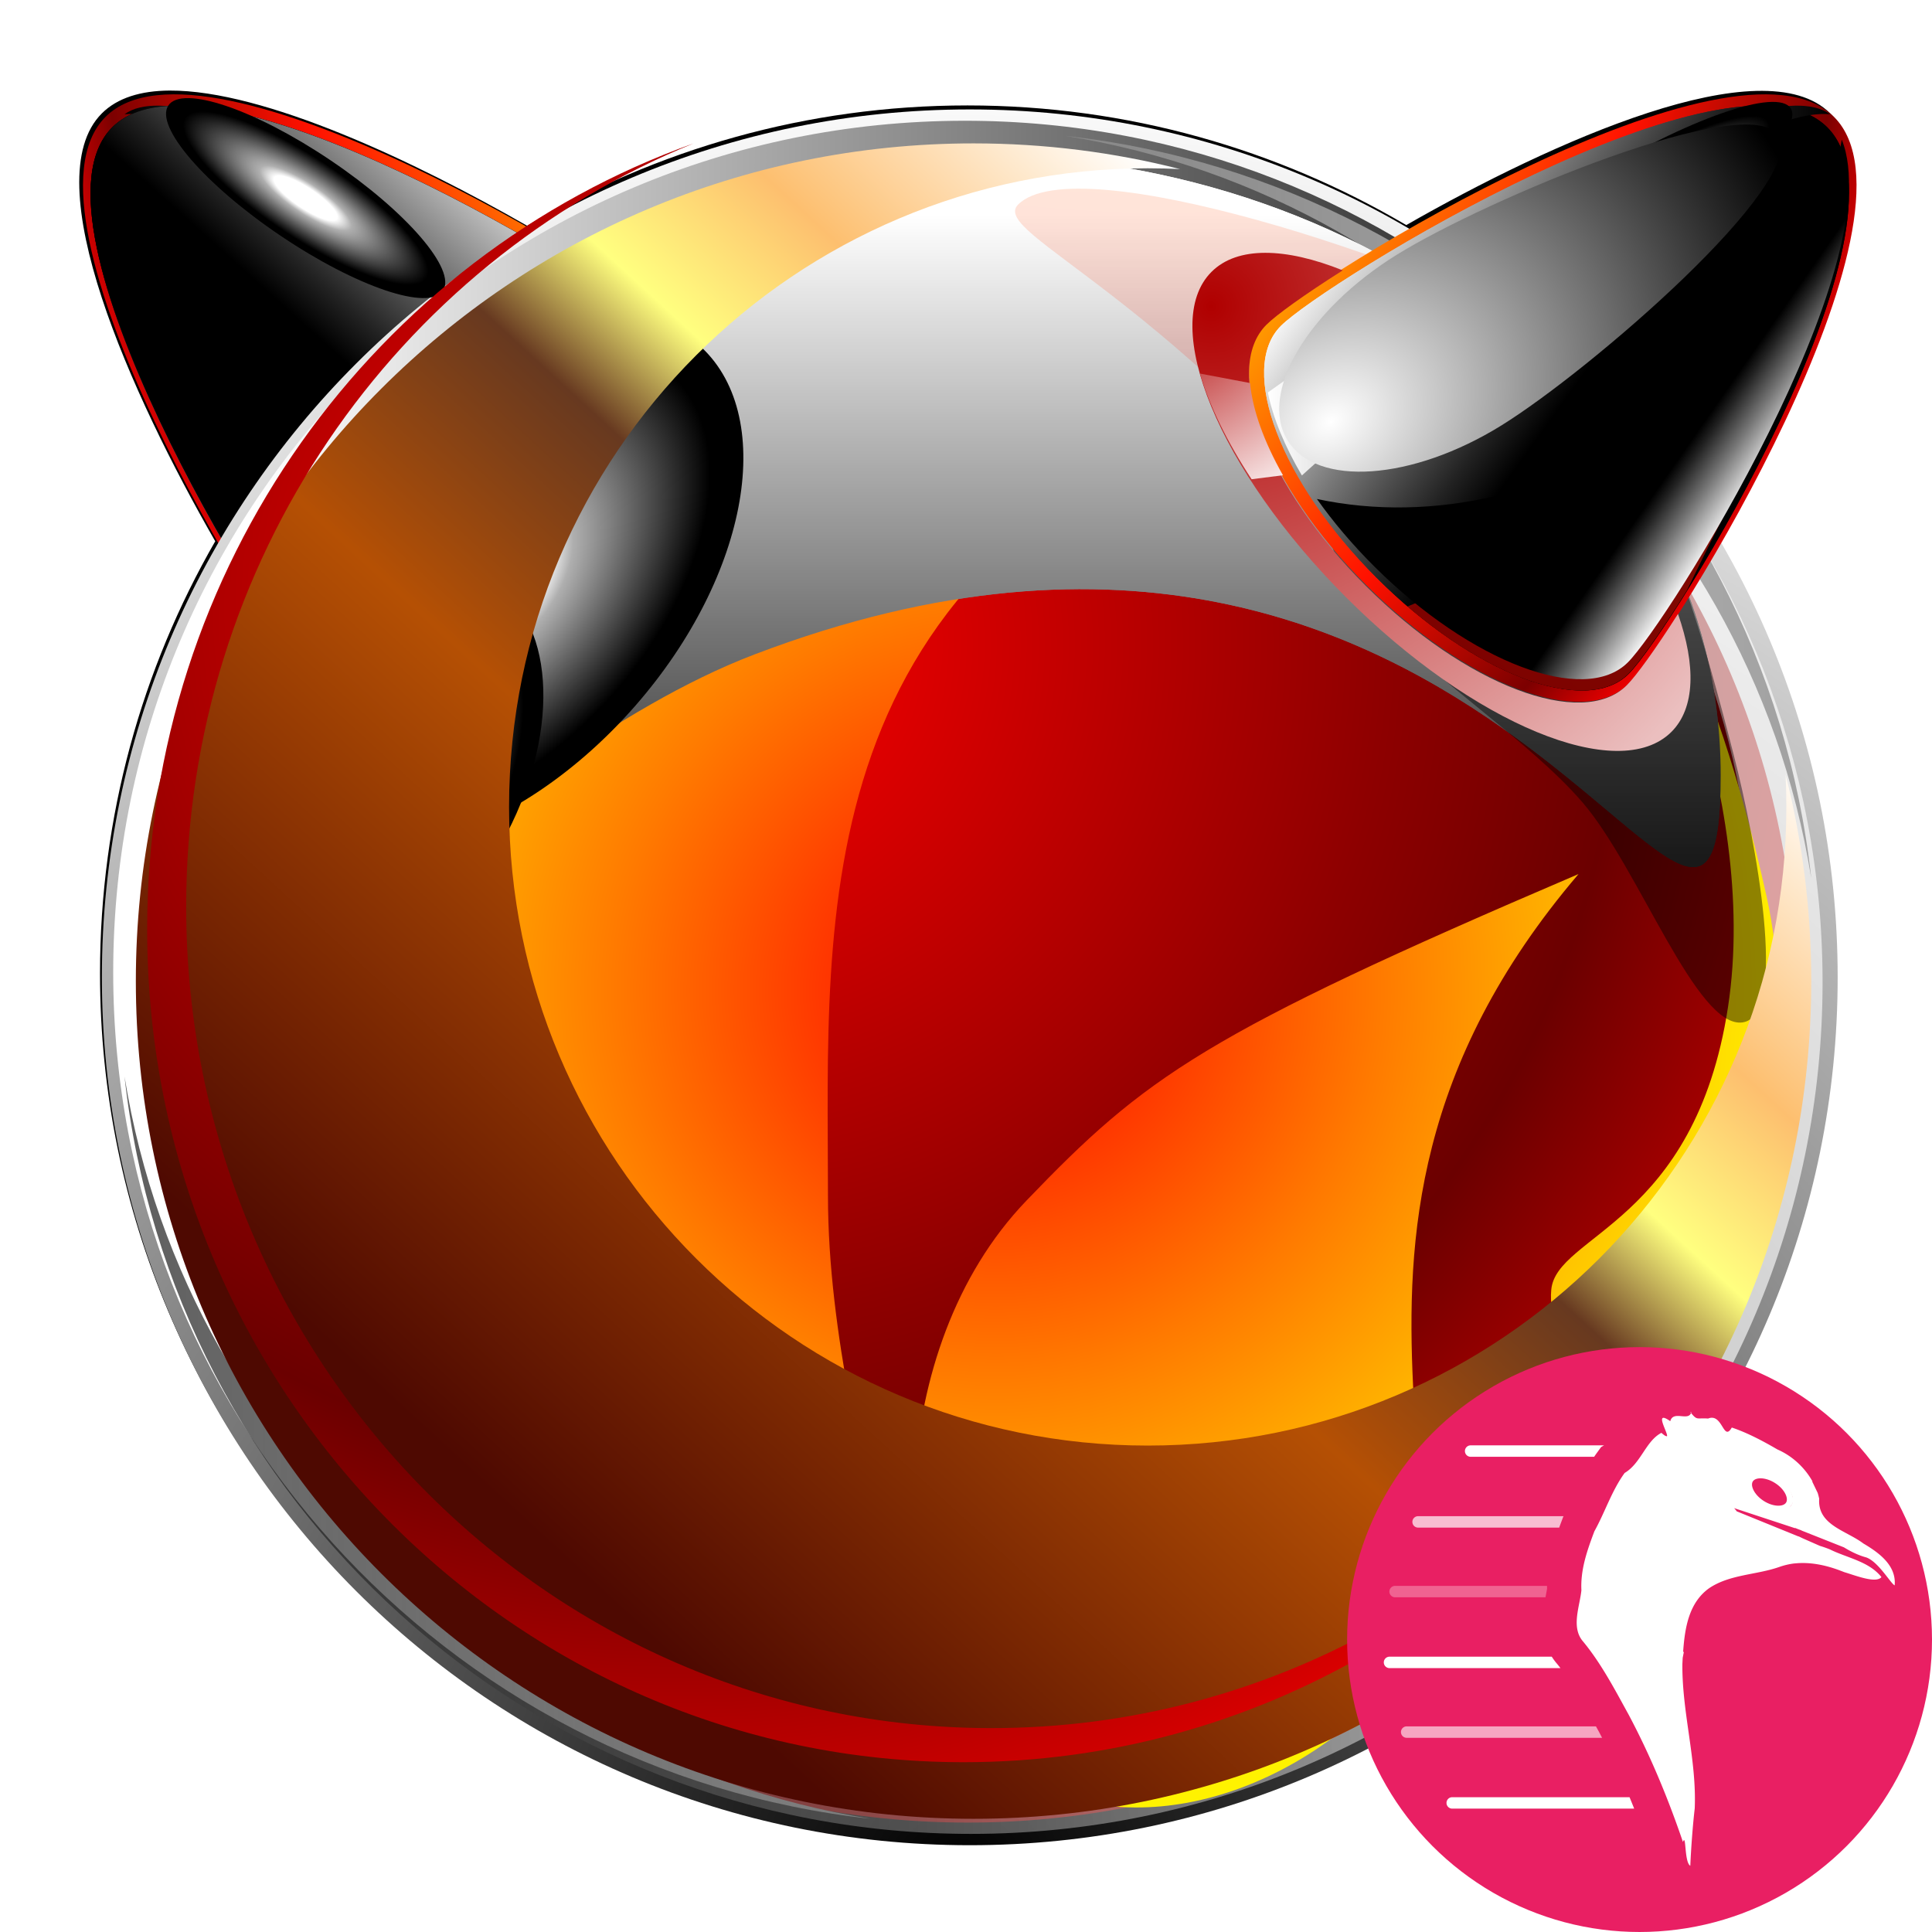 <svg xmlns="http://www.w3.org/2000/svg" width="512" height="512" fill="none"><defs><radialGradient id="b" cx="0" cy="0" r="1" gradientTransform="rotate(180 169.786 -18.226) scale(337.312)" gradientUnits="userSpaceOnUse"><stop offset=".364" stop-color="#FF2F00"/><stop offset=".498" stop-color="#fff"/><stop offset=".557" stop-color="#FFB700"/><stop offset=".619" stop-color="#F80"/><stop offset=".738" stop-color="#F30"/><stop offset=".791" stop-color="#F10"/><stop offset=".941" stop-color="#7C0000"/><stop offset="1" stop-color="#EB0000"/></radialGradient><radialGradient id="g" cx="0" cy="0" r="1" gradientTransform="translate(254.425 493.873) scale(471.744)" gradientUnits="userSpaceOnUse"><stop/><stop offset="1" stop-color="#fff"/></radialGradient><radialGradient id="h" cx="0" cy="0" r="1" gradientTransform="matrix(390.257 0 0 389.368 189.244 171.973)" gradientUnits="userSpaceOnUse"><stop stop-color="red"/><stop offset=".113" stop-color="#E20000"/><stop offset=".456" stop-color="#8D0000"/><stop offset=".612" stop-color="#6B0000"/><stop offset=".953" stop-color="red"/></radialGradient><radialGradient id="m" cx="0" cy="0" r="1" gradientTransform="matrix(-211.516 0 0 -212.068 263.998 262.505)" gradientUnits="userSpaceOnUse"><stop stop-color="red"/><stop offset=".477" stop-color="#FF7A00"/><stop offset=".837" stop-color="#FFD000"/><stop offset="1" stop-color="#FFF200"/></radialGradient><radialGradient id="p" cx="0" cy="0" r="1" gradientTransform="matrix(-264.524 -464.231 410.226 -233.751 263.383 -312.771)" gradientUnits="userSpaceOnUse"><stop offset=".364" stop-color="#FF2F00"/><stop offset=".498" stop-color="#fff"/><stop offset=".557" stop-color="#FFB700"/><stop offset=".619" stop-color="#F80"/><stop offset=".738" stop-color="#F30"/><stop offset=".791" stop-color="#F10"/><stop offset=".941" stop-color="#7C0000"/><stop offset="1" stop-color="#EB0000"/></radialGradient><radialGradient id="q" cx="0" cy="0" r="1" gradientTransform="matrix(337.308 0 0 337.314 174.429 -36.452)" gradientUnits="userSpaceOnUse"><stop offset=".364" stop-color="#FF2F00"/><stop offset=".498" stop-color="#fff"/><stop offset=".557" stop-color="#FFB700"/><stop offset=".619" stop-color="#F80"/><stop offset=".738" stop-color="#F30"/><stop offset=".791" stop-color="#F10"/><stop offset=".941" stop-color="#7C0000"/><stop offset="1" stop-color="#EB0000"/></radialGradient><radialGradient id="u" cx="0" cy="0" r="1" gradientTransform="matrix(164.138 0 0 164.137 320.808 81.06)" gradientUnits="userSpaceOnUse"><stop stop-color="#B00000"/><stop offset="1" stop-color="#EBBFBF"/></radialGradient><radialGradient id="v" cx="0" cy="0" r="1" gradientTransform="matrix(59.713 0 0 58.695 308.923 82.16)" gradientUnits="userSpaceOnUse"><stop stop-color="#B00000"/><stop offset="1" stop-color="#fff"/></radialGradient><radialGradient id="x" cx="0" cy="0" r="1" gradientTransform="rotate(58.358 162.265 411.538) scale(10.416 48.171)" gradientUnits="userSpaceOnUse"><stop offset=".258" stop-color="#fff"/><stop offset=".376" stop-color="#AFAFAF"/><stop offset="1"/></radialGradient><radialGradient id="y" cx="0" cy="0" r="1" gradientTransform="matrix(5.803 -8.717 31.907 21.238 81 52.5)" gradientUnits="userSpaceOnUse"><stop offset=".258" stop-color="#fff"/><stop offset=".376" stop-color="#AFAFAF"/><stop offset="1"/></radialGradient><radialGradient id="z" cx="0" cy="0" r="1" gradientTransform="rotate(40.723 -142.47 252.147) scale(44.214 72.875)" gradientUnits="userSpaceOnUse"><stop offset=".258" stop-color="#fff"/><stop offset=".376" stop-color="#AFAFAF"/><stop offset="1"/></radialGradient><radialGradient id="A" cx="0" cy="0" r="1" gradientTransform="matrix(26.961 13.775 -22.637 44.305 103.498 205.004)" gradientUnits="userSpaceOnUse"><stop offset=".258" stop-color="#fff"/><stop offset=".376" stop-color="#AFAFAF"/><stop offset="1"/></radialGradient><radialGradient id="C" cx="0" cy="0" r="1" gradientTransform="matrix(0 -371.942 366.204 0 176.605 161.416)" gradientUnits="userSpaceOnUse"><stop stop-color="red"/><stop offset=".612" stop-color="#6B0000"/><stop offset="1" stop-color="red"/></radialGradient><radialGradient id="D" cx="0" cy="0" r="1" gradientTransform="matrix(55.096 89.736 -117.979 72.437 352.39 111.9)" gradientUnits="userSpaceOnUse"><stop stop-color="#fff"/><stop offset="1"/></radialGradient><linearGradient id="c" x1="181.003" x2="33.002" y1="77" y2="77" gradientUnits="userSpaceOnUse"><stop stop-color="#fff"/><stop offset=".502" stop-color="#787878"/><stop offset=".845" stop-color="#222"/><stop offset="1"/></linearGradient><linearGradient id="d" x1="32.542" x2="55.976" y1="130.866" y2="116.22" gradientUnits="userSpaceOnUse"><stop offset=".083" stop-color="#fff"/><stop offset=".543" stop-color="#787878"/><stop offset=".858" stop-color="#222"/><stop offset="1"/></linearGradient><linearGradient id="e" x1="32.542" x2="55.976" y1="130.866" y2="116.22" gradientUnits="userSpaceOnUse"><stop offset=".083" stop-color="#fff"/><stop offset=".543" stop-color="#787878"/><stop offset=".858" stop-color="#222"/><stop offset="1"/></linearGradient><linearGradient id="f" x1="141.965" x2="89.233" y1="35.232" y2="93.823" gradientUnits="userSpaceOnUse"><stop offset=".083" stop-color="#fff"/><stop offset=".543" stop-color="#787878"/><stop offset=".858" stop-color="#222"/><stop offset="1"/></linearGradient><linearGradient id="i" x1="29.999" x2="479.999" y1="257.002" y2="257.002" gradientUnits="userSpaceOnUse"><stop offset=".083" stop-color="#fff"/><stop offset=".543" stop-color="#787878"/><stop offset=".858" stop-color="#222"/><stop offset="1"/></linearGradient><linearGradient id="j" x1="482.999" x2="33" y1="261.001" y2="261.001" gradientUnits="userSpaceOnUse"><stop offset=".083" stop-color="#fff"/><stop offset=".543" stop-color="#787878"/><stop offset=".858" stop-color="#222"/><stop offset="1"/></linearGradient><linearGradient id="l" x1="257.5" x2="257.5" y1="37.628" y2="270.936" gradientUnits="userSpaceOnUse"><stop offset=".083" stop-color="#fff"/><stop offset=".543" stop-color="#787878"/><stop offset=".858" stop-color="#222"/><stop offset="1"/></linearGradient><linearGradient id="n" x1="257.5" x2="257.5" y1="37.628" y2="270.936" gradientUnits="userSpaceOnUse"><stop offset=".083" stop-color="#fff"/><stop offset=".543" stop-color="#787878"/><stop offset=".858" stop-color="#222"/><stop offset="1"/></linearGradient><linearGradient id="r" x1="356.187" x2="423.577" y1="45.432" y2="93.776" gradientUnits="userSpaceOnUse"><stop offset=".083" stop-color="#fff"/><stop offset=".543" stop-color="#787878"/><stop offset=".858" stop-color="#222"/><stop offset="1"/></linearGradient><linearGradient id="s" x1="356.187" x2="423.577" y1="45.432" y2="93.776" gradientUnits="userSpaceOnUse"><stop offset=".083" stop-color="#fff"/><stop offset=".543" stop-color="#787878"/><stop offset=".858" stop-color="#222"/><stop offset="1"/></linearGradient><linearGradient id="t" x1="335.998" x2="484.999" y1="77" y2="77" gradientUnits="userSpaceOnUse"><stop stop-color="#fff"/><stop offset=".502" stop-color="#787878"/><stop offset=".845" stop-color="#222"/><stop offset="1"/></linearGradient><linearGradient id="w" x1="596.032" x2="381.593" y1="-42.27" y2="191.768" gradientUnits="userSpaceOnUse"><stop offset=".163" stop-color="#FF5900"/><stop offset=".187" stop-color="#FF5000"/><stop offset=".292" stop-color="#FF2F00"/><stop offset="1" stop-color="#EB0000"/></linearGradient><linearGradient id="B" x1="441.696" x2="132.078" y1="60.032" y2="397.081" gradientUnits="userSpaceOnUse"><stop offset=".01" stop-color="#34B3D1"/><stop offset=".174" stop-color="#fff"/><stop offset=".332" stop-color="#FDBF6F"/><stop offset=".427" stop-color="#FFFF7F"/><stop offset=".5" stop-color="#673920"/><stop offset=".652" stop-color="#B55004"/><stop offset="1" stop-color="#4E0901"/></linearGradient><linearGradient id="E" x1="470.406" x2="451.355" y1="125.402" y2="112.128" gradientUnits="userSpaceOnUse"><stop offset=".083" stop-color="#fff"/><stop offset=".543" stop-color="#787878"/><stop offset=".858" stop-color="#222"/><stop offset="1"/></linearGradient><filter id="a" width="488.232" height="482.232" x="11.884" y="14.884" color-interpolation-filters="sRGB" filterUnits="userSpaceOnUse"><feFlood flood-opacity="0" result="BackgroundImageFix"/><feBlend in="SourceGraphic" in2="BackgroundImageFix" result="shape"/><feGaussianBlur result="effect1_foregroundBlur_108_19" stdDeviation="4.558"/></filter><filter id="k" width="414.561" height="220.561" x="50.219" y="32.219" color-interpolation-filters="sRGB" filterUnits="userSpaceOnUse"><feFlood flood-opacity="0" result="BackgroundImageFix"/><feBlend in="SourceGraphic" in2="BackgroundImageFix" result="shape"/><feGaussianBlur result="effect1_foregroundBlur_108_19" stdDeviation="4.39"/></filter><filter id="o" width="138.926" height="194.926" x="340.537" y="87.537" color-interpolation-filters="sRGB" filterUnits="userSpaceOnUse"><feFlood flood-opacity="0" result="BackgroundImageFix"/><feBlend in="SourceGraphic" in2="BackgroundImageFix" result="shape"/><feGaussianBlur result="effect1_foregroundBlur_108_19" stdDeviation="5.731"/></filter></defs><g filter="url(#a)"><path fill="#000" d="M44.94 24c-7.61.044-13.823 1.918-17.957 6.054-17.84 17.85 7.789 74.601 30.056 113.382-19.416 33.738-30.536 72.831-30.536 114.534C26.503 384.947 129.49 488 256.389 488s229.886-103.053 229.886-230.03c0-41.988-11.353-81.312-31.017-115.207 22.185-38.764 47.513-94.953 29.768-112.709-17.696-17.707-73.621 7.44-112.35 29.595-34.132-20.092-73.849-31.709-116.287-31.709-42.592 0-82.457 11.674-116.672 31.9C109.995 42.804 70.017 23.86 44.94 24Z"/></g><path fill="url(#b)" d="M27.97 30.97C1.53 57.41 70.777 169.532 82.638 181.394c11.862 11.855 42.915.039 69.352-26.404 26.441-26.44 38.262-57.49 26.401-69.352C166.53 73.778 54.411 4.53 27.971 30.97Z"/><path fill="url(#c)" d="M172.045 126C122.765 80.88 57.854 28.028 33 30.273c18.204-13.047 90.848 32.548 148 73.735-1.315 6.64-4.381 14.182-8.955 21.992Z"/><path fill="url(#d)" d="M29.748 33.749C4.293 59.203 70.958 167.145 82.38 178.563c11.418 11.418 41.312.04 66.766-25.418 25.455-25.457 36.832-55.348 25.418-66.766C163.144 74.96 55.202 8.291 29.748 33.75Z"/><path fill="url(#e)" d="M29.748 33.749C4.293 59.203 70.958 167.145 82.38 178.563c11.418 11.418 41.312.04 66.766-25.418 25.455-25.457 36.832-55.348 25.418-66.766C163.144 74.96 55.202 8.291 29.748 33.75Z"/><path fill="url(#f)" d="M29.748 33.749C4.293 59.203 70.958 167.145 82.38 178.563c11.418 11.418 41.312.04 66.766-25.418 25.455-25.457 36.832-55.348 25.418-66.766C163.144 74.96 55.202 8.291 29.748 33.75Z"/><path fill="url(#g)" d="M257 489c127.026 0 230-102.975 230-230S384.026 29 257 29C129.975 29 27 131.975 27 259s102.975 230 230 230Z"/><path fill="url(#h)" d="M256.5 483C377.726 483 476 384.95 476 264S377.726 45 256.5 45C135.273 45 37 143.05 37 264s98.273 219 219.5 219Z"/><path fill="url(#i)" d="M48.164 267.474c0-120.016 97.291-217.307 217.308-217.307 108.181 0 197.887 79.053 214.528 182.545C467.567 119.826 371.89 32 255.691 32 131.047 32 30 133.05 30 257.692 30 373.891 117.823 469.57 230.71 482 127.221 465.359 48.164 375.657 48.164 267.474Z"/><path fill="url(#j)" d="M464.833 250.526c0 120.02-97.291 217.307-217.307 217.307-108.18 0-197.882-79.05-214.526-182.542C45.436 398.177 141.109 486 257.308 486 381.954 486 483 384.953 483 260.308 483 144.109 395.177 48.433 282.291 36c103.486 16.644 182.542 106.35 182.542 214.526Z" opacity=".63"/><g filter="url(#k)"><path fill="url(#l)" d="M456 205.417c0 90.805-59.694-106.76-255.999-32.004C124.812 202.049 59 296.222 59 205.417S147.873 41 257.5 41 456 114.612 456 205.417Z"/></g><path fill="url(#m)" d="M194.639 121.439c-1.791 11.964 10.09 28.503 16.861 7.214 6.771-21.29 7.017-49.312 32.252-62.07 25.235-12.756 45.621-14.726 66.993-6.478 14.682 5.668 22.558 12.687 26.049 16.53-9.295-10.998-46.671-49.008-98.398-19.855-59.958 33.801-41.903-7.737-47.746 38.512-5.841 46.258 3.989 26.147 3.989 26.147Zm142.155-44.804c1.48 1.748 2.276 2.841 2.276 2.841s-.682-1.093-2.276-2.841Zm-2.426 29.956c-58.92-10.61-131.325 26.449-182.028 89.095 20.306-35.368.592-91.82-1.483-85.863-29.627 84.896-75.632 84.317-87.454 111.429-15.63 35.842-1.659 78.52 31.189 95.847-16.321 86.854 65.572 145.827 115.925 145.827 50.836 0 8.902-71.165 8.902-146.089 0-74.918-7.314-167.243 114.949-210.246Zm133.801 131.024c-14.632-66.017-33.655-90.961-33.655-90.961s32.19 63.083 23.414 120.299c-8.779 57.218-45.481 60.263-46.826 74.822-1.345 14.559 13.171 17.607 24.879 10.27-.003 0 46.816-48.416 32.188-114.43Zm-49.853-5.976c-99.498 42.542-114.731 53.669-146.32 86.559-38.046 39.608-35.666 109.944-15.633 138.903 20.033 28.971 65.026 29.229 100.483.582 51.37-41.492-24.857-124.815 61.47-226.044Z"/><path fill="url(#n)" d="M456 205.417c0 90.805-59.694-106.76-255.999-32.004C124.812 202.049 59 296.222 59 205.417S147.873 41 257.5 41 456 114.612 456 205.417Z"/><g filter="url(#o)" opacity=".44"><path fill="#000" fill-rule="evenodd" d="M461.871 270.937c-12.212 1.935-27.605-41.067-42.524-58.334-28.321-32.779-101.541-64.531-48.65-102.692 52.171-37.642 73.187 29.402 88.774 90.217 5.764 22.489 14.612 68.874 2.4 70.809Z" clip-rule="evenodd"/></g><path fill="url(#p)" d="M269.825 54.193c15.355-15.329 106.478 14.86 141.419 34.404 14.143 7.904 16.945 29.684 6.295 48.574-10.646 18.893-34.969 32.657-44.859 19.836-61.079-79.143-110.734-94.95-102.855-102.814Z" opacity=".15"/><path fill="url(#q)" d="M486.03 30.97c26.44 26.44-42.806 138.562-54.67 150.424-11.858 11.855-42.911.04-69.351-26.404-26.44-26.443-38.261-57.49-26.4-69.352C347.47 73.778 459.59 4.53 486.03 30.97Z"/><path fill="url(#r)" d="M484.252 33.749c25.455 25.454-41.212 133.396-52.63 144.814-11.421 11.418-41.311.04-66.769-25.418-25.457-25.454-36.832-55.348-25.417-66.766 11.42-11.42 119.362-78.088 144.816-52.63Z"/><path fill="url(#s)" d="M484.252 33.749c25.455 25.454-41.212 133.396-52.63 144.814-11.421 11.418-41.311.04-66.769-25.418-25.457-25.454-36.832-55.348-25.417-66.766 11.42-11.42 119.362-78.088 144.816-52.63Z"/><path fill="url(#t)" d="M345.013 126C394.626 80.88 459.975 28.028 485 30.273c-18.33-13.047-91.464 32.548-149 73.735 1.321 6.64 4.408 14.182 9.013 21.992Z"/><path fill="url(#u)" d="M431.123 181.587c-11.829 11.826-42.806.04-69.181-26.338s-38.167-57.349-26.335-69.18c2.595-2.592 9.994-7.938 20.239-14.424-15.187-6.081-27.95-6.44-34.788.404-13.971 13.97 1.994 52.579 35.658 86.239 33.66 33.657 72.272 49.622 86.239 35.658 6.302-6.305 6.492-17.635 1.728-31.252-6.091 9.546-11.081 16.415-13.56 18.893Z"/><path fill="url(#v)" d="m331.689 127 8.311-1.051c-5.027-8.866-8.056-17.31-8.721-24.44L318 99c2.5 8.508 7.173 18.086 13.689 28Z"/><path fill="url(#w)" d="M433.734 128.801c-20.516 26.406-30.772 19.072-60.734 31.929 23.372 20.02 48.343 28.049 58.553 17.828 2.706-2.712 8.528-10.87 15.49-22.067 4.626-9.544 9.518-19.408 14.537-29.158 24.907-48.409-11.827-19.146-27.846 1.468Z" opacity=".53"/><path fill="url(#x)" d="M433.758 67.653c-26.001 15.88-49.885 24.207-53.338 18.598-3.459-5.61 14.821-23.026 40.823-38.906 26.001-15.877 49.885-24.203 53.338-18.597 3.455 5.61-14.822 23.028-40.823 38.905Z"/><path fill="url(#y)" d="M87.642 42.514c20.104 13.553 33.421 29.01 29.749 34.525-3.669 5.516-22.938-1.002-43.035-14.556C54.255 48.929 40.934 33.476 44.61 27.96c3.663-5.515 22.934 1.006 43.032 14.554Z"/><path fill="url(#z)" d="M168.371 187.029c-30.332 34.704-72.095 48.047-93.29 29.802-21.19-18.242-13.78-61.161 16.551-95.859 30.329-34.704 72.093-48.047 93.287-29.805 21.191 18.242 13.778 61.162-16.548 95.862Z"/><path fill="url(#A)" d="M134.375 220.771c-14.476 27.939-40.034 43.521-57.087 34.815-17.049-8.715-19.138-38.423-4.662-66.362 14.474-27.933 40.032-43.518 57.084-34.809 17.052 8.709 19.139 38.424 4.665 66.356Z"/><path fill="url(#B)" d="M480 260.008c0-18.9-2.368-37.237-6.808-54.754.141 2.848.212 5.711.212 8.589 0 93.473-75.775 169.248-169.244 169.248-93.473 0-169.251-75.775-169.251-169.248 0-93.472 75.778-169.247 169.251-169.247 2.878 0 5.741.074 8.582.216C295.235 40.367 276.895 38 257.998 38 135.392 38 36 137.395 36 260.005 36 382.608 135.392 482 257.998 482 380.611 482.003 480 382.611 480 260.008Z"/><path fill="url(#C)" d="M262.738 457.963c-117.857 0-213.398-97.459-213.398-217.675C49.34 148.512 105.028 70.01 183.814 38 99.484 68.13 39 150.012 39 246.312 39 368.198 135.867 467 255.352 467 332.83 467 400.79 425.449 439 363.004c-38.432 57.328-103.035 94.959-176.262 94.959Z"/><path fill="url(#D)" d="M397.9 112.738c-23.646 14.663-49.031 16.425-56.695 3.939-7.664-12.486 5.291-34.492 28.938-49.152 23.649-14.663 93.495-43.989 101.159-31.506 7.661 12.486-49.758 62.062-73.402 76.719Z"/><path fill="url(#E)" d="M488.086 37c-4.611 26.619-19.985 52.857-44.827 71.977-28.851 22.209-63.876 29.746-94.259 23.262 4.28 6.039 9.404 12.114 15.287 17.963 25.572 25.407 55.602 36.766 67.076 25.37 10.722-10.657 69.944-105.5 56.723-138.572Z"/><circle cx="434.5" cy="434.5" r="77.5" fill="#e91f63" style="stroke-width:.303"/><path fill="#fff" d="M425.077 383.035h-35.382a1.514 1.514 0 0 0 0 3.027h32.77c.235-.346.477-.693.727-1.038l1.108-1.53z" style="stroke-width:.303"/><path fill="#fff" fill-opacity=".7" d="M414.02 402.627a209.462 209.462 0 0 0-.82 2.205h-37.43a1.514 1.514 0 0 1 0-3.027h38.595l-.109.196z" style="stroke-width:.303"/><path fill="#fff" fill-opacity=".3" d="M409.98 420.271h-40.265a1.514 1.514 0 0 0 0 3.028h39.85l.026-.131.01-.045c.187-.955.31-1.593.387-2.094a31.968 31.968 0 0 1-.007-.758z" style="stroke-width:.303"/><path fill="#fff" d="M411.238 439.041H368.2a1.514 1.514 0 0 0 0 3.027h45.341a47.373 47.373 0 0 0-.91-1.146 15.756 15.756 0 0 1-1.394-1.881z" style="stroke-width:.303"/><path fill="#fff" fill-opacity=".6" d="M422.95 457.508h-50.208a1.514 1.514 0 0 0 0 3.027h51.827a186.596 186.596 0 0 0-.904-1.726 1609.327 1609.327 0 0 1-.715-1.301z" style="stroke-width:.303"/><path fill="#fff" d="M431.847 476.277h-46.995a1.514 1.514 0 0 0 0 3.028h48.221a229.097 229.097 0 0 0-1.226-3.028zm16.36-102.063c-.593 2.65-4.773-.583-5.566 2.416-4.681-3.297-.287 3.569-.907 4.002l-.038-.008-.371-.112c-.231-.138-.56-.362-1.029-.795-4.15 2.15-5.404 8.068-9.75 10.635-3.452 4.765-5.167 10.326-8.025 15.473-1.903 5.057-3.702 10.135-3.432 15.62-.448 4.333-2.816 9.88.477 13.61 4.823 5.852 8.423 12.776 12.089 19.435 5.731 10.793 10.419 22.138 14.341 33.648.902-2.5.33 5.446 1.953 6.309.166-3.997.605-10.315 1.172-15.18.545-12.904-3.392-25.428-3.271-38.289.031-.537.053-1.091.085-1.638l.306-1.557-.19-.037c.447-6.279 1.482-12.972 6.867-16.838 5.451-3.688 12.452-3.51 18.54-5.62 1.357-.48 2.749-.81 4.131-.967.012-.002.028.009.038.007 4.025-.424 8.067.41 11.88 1.827.057.022.127.055.183.076.347.13.723.267 1.065.406 2.831.825 8.41 3.097 9.848 1.309-3.308-4.176-9.096-5.064-13.709-7.362-.74-.291-1.657-.63-2.588-.904l-4.546-2-1.118-.537-.008.038-16.373-6.66a8.319 8.319 0 0 0-.702-.85l16.134 5.314.014-.076c.558.245 1.117.465 1.692.649l-.007.037 11.272 4.47c1.87 1.151 3.912 2.134 5.904 2.666 3.236 1.141 6.5 6.952 7.535 7.408.496-5.346-4.27-8.723-8.309-11.11-4.585-3.468-12.18-4.863-11.687-11.853-.12-.517-.237-1.033-.406-1.545l-1.452-3.014.083-.023c-2.072-3.718-5.41-6.776-9.273-8.459-3.728-2.174-7.956-4.435-12.117-5.823-2.269 3.95-2.379-3.955-6.277-2.38-3.098-.238-2.843.643-4.714-1.719h.256zm19.325 16.692c1.102.187 2.313.634 3.491 1.319 3.128 1.821 4.834 4.704 3.823 6.438-1.01 1.733-4.38 1.65-7.506-.178-3.127-1.828-4.844-4.655-3.83-6.4.632-1.088 2.188-1.49 4.022-1.18z" style="stroke-width:.303"/><path fill="#e91f63" d="M466.893 398.626c3.134 2.005 5.676 2.01 6.962 0 1.286-2.01-.044-4.352-3.178-6.357-3.134-2.006-5.828-2.01-7.115 0-1.286 2.01.196 4.352 3.33 6.357z" style="stroke-width:.303"/><path fill="#fff" fill-rule="evenodd" d="M471.284 399.026c1.137-.001 1.765-.39 2.036-.812.27-.423.36-1.156-.116-2.189-.467-1.015-1.411-2.12-2.772-2.99-1.36-.871-2.76-1.265-3.877-1.264-1.137.001-1.765.39-2.035.813-.27.422-.36 1.155.115 2.188.468 1.015 1.412 2.121 2.772 2.991 1.36.87 2.76 1.264 3.877 1.263zm3.31.003c-1.286 2.01-4.869 2.014-8.003.009-3.134-2.005-4.632-5.26-3.346-7.27 1.286-2.01 4.87-2.015 8.003-.01 3.135 2.005 5.03 6.005 3.346 7.27z" clip-rule="evenodd" style="stroke-width:.303"/></svg>